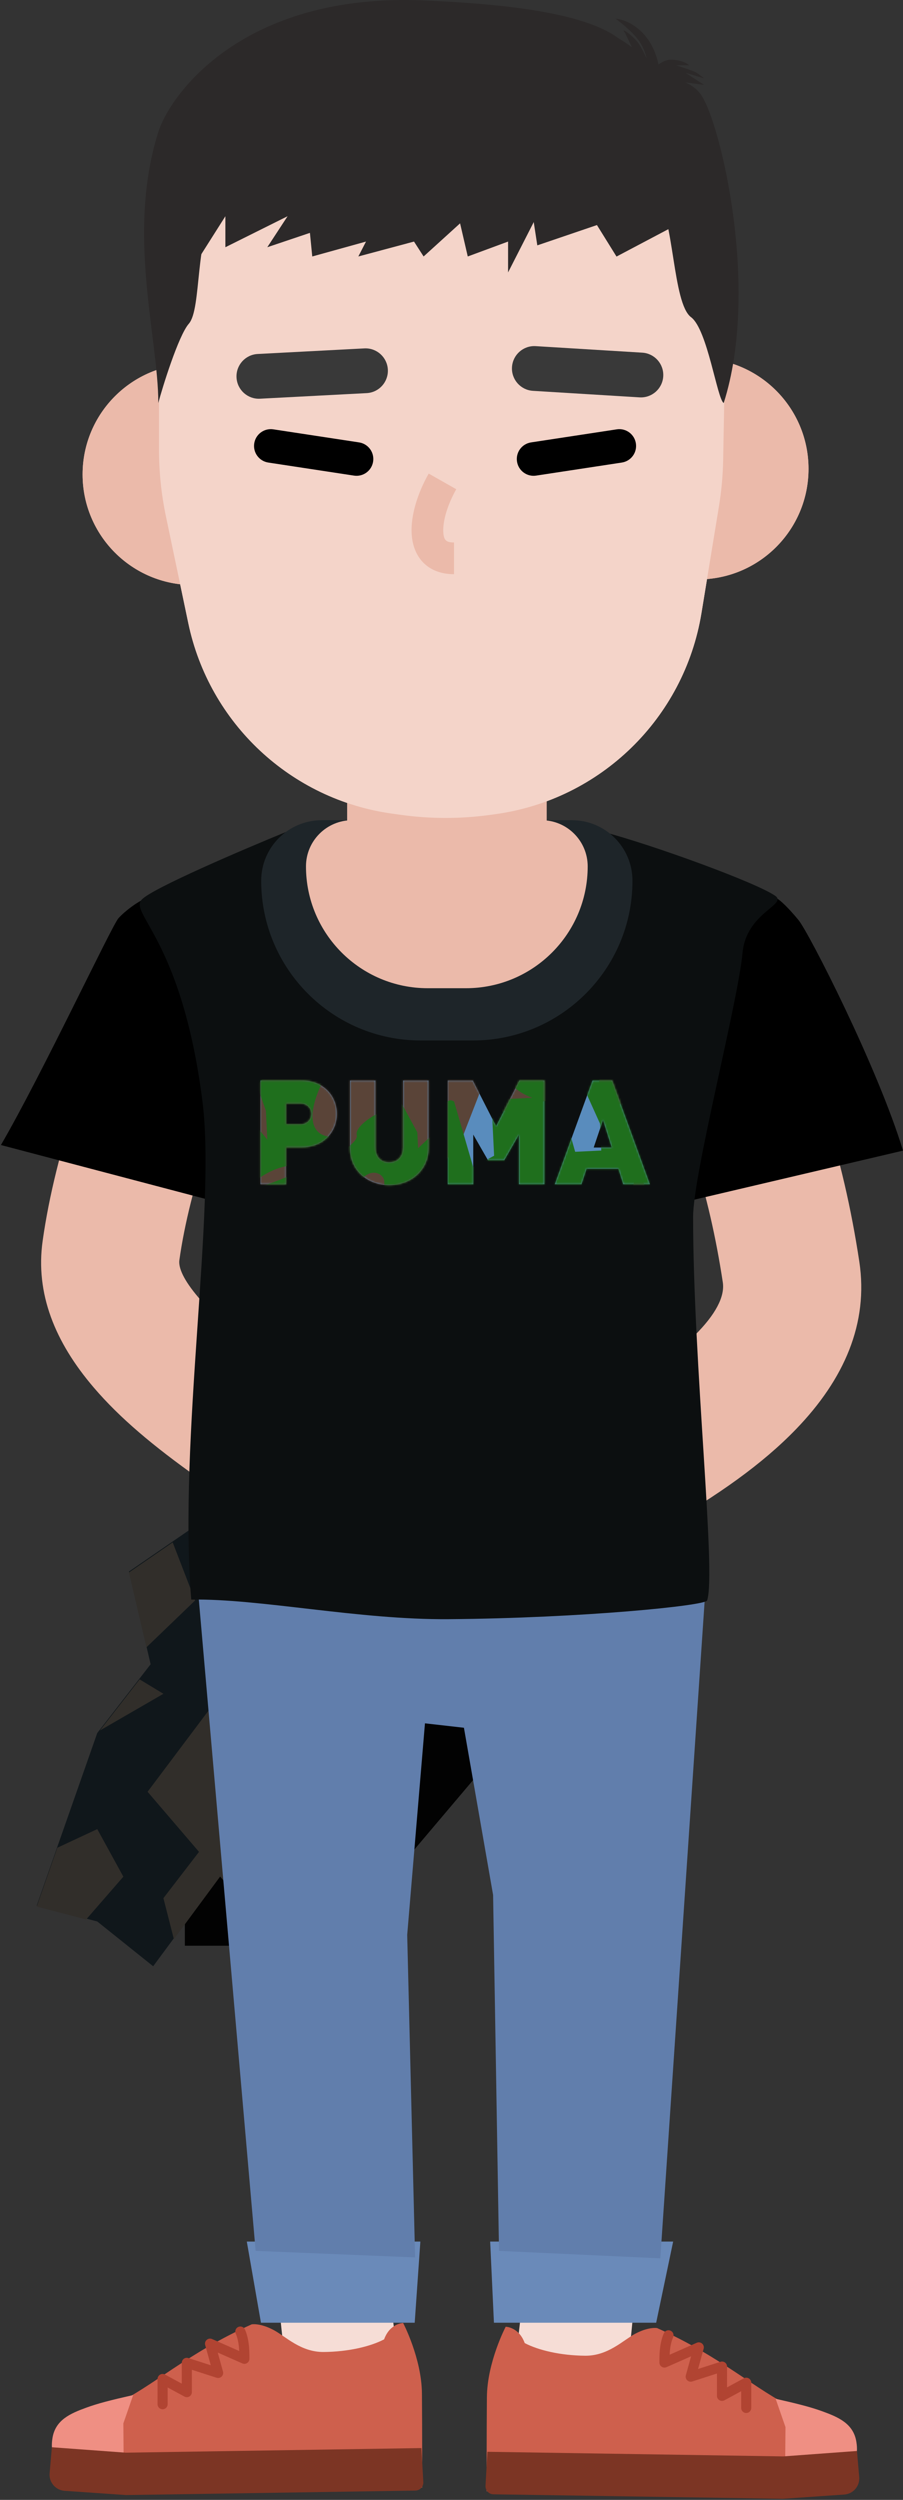 <?xml version="1.0" encoding="UTF-8"?>
<svg width="492px" height="1361px" viewBox="0 0 492 1361" version="1.1" xmlns="http://www.w3.org/2000/svg" xmlns:xlink="http://www.w3.org/1999/xlink">
    <rect x="0" y="0" width="492" height="1361" fill="#333333" stroke="none"/>
    <!-- Generator: Sketch 55.2 (78181) - https://sketchapp.com -->
    <title>gee_me_087</title>
    <desc>Created with Sketch.</desc>
    <defs>
        <path d="M183.551,160.438 C183.551,151.163 176.811,142.284 164.283,142.284 L141.924,142.284 L141.924,198.727 L155.799,198.727 L155.799,178.591 L164.283,178.591 C176.811,178.591 183.551,169.713 183.551,160.438 Z M169.675,160.438 C169.675,163.371 167.455,166.145 163.649,166.145 L155.799,166.145 L155.799,154.73 L163.649,154.73 C167.455,154.73 169.675,157.505 169.675,160.438 Z M233.499,178.908 L233.499,142.284 L219.623,142.284 L219.623,178.591 C219.623,183.823 216.61,186.836 212.011,186.836 C207.413,186.836 204.558,183.823 204.558,178.591 L204.558,142.284 L190.683,142.284 L190.683,178.908 C190.683,191.275 200.277,199.202 212.011,199.202 C223.746,199.202 233.499,191.275 233.499,178.908 Z M296.626,198.727 L296.626,142.284 L282.988,142.284 L270.302,167.176 L257.616,142.284 L243.978,142.284 L243.978,198.727 L257.854,198.727 L257.854,171.695 L265.862,185.647 L274.742,185.647 L282.751,171.695 L282.751,198.727 L296.626,198.727 Z M354.08,198.727 L333.544,142.284 L322.84,142.284 L302.305,198.727 L316.814,198.727 L319.59,190.324 L336.954,190.324 L339.57,198.727 L354.08,198.727 Z M333.307,178.75 L323.475,178.75 L328.549,163.688 L333.307,178.75 Z" id="path-1"></path>
        <path d="M152.308,331.672 C152.308,313.439 167.083,298.657 185.308,298.657 L209.677,298.657 C227.902,298.657 242.677,313.439 242.677,331.672 C242.677,349.906 227.902,364.687 209.677,364.687 L185.308,364.687 C167.083,364.687 152.308,349.906 152.308,331.672 Z" id="path-3"></path>
    </defs>
    <g id="GEE!-ME" stroke="none" stroke-width="1" fill="none" fill-rule="evenodd">
        <g id="gee_me_087" transform="translate(-354, -130)">
            <g transform="translate(354, 130)">
                <g id="Clothes" transform="translate(20, 818)">
                    <path d="M150.26,70.108 C148.399,81.793 138.685,107.5 114.725,116.847" id="Path" stroke="#0036A2" stroke-width="5" stroke-linecap="round"></path>
                    <polygon id="Path" fill="#020202" fill-rule="nonzero" points="80.714 241.315 80.714 171.715 232.496 69.092 265.492 118.371 161.427 241.315"></polygon>
                    <polygon id="Path" fill="#10171B" fill-rule="nonzero" points="50.256 37.594 92.389 8.637 224.882 0 165.996 113.799 63.454 252.492 32.996 228.106 0 219.47 32.996 125.484 62.07 88.073"></polygon>
                    <path d="M74.09,21.722 L50.256,38.103 L59.79,78.839 L86.298,53.344 L74.09,21.722 Z M111.066,188.603 L97.973,177.812 L69.038,215.406 L74.742,237.739 L111.066,188.603 Z M26.928,227.029 L47.21,203.721 L32.996,177.812 L11.236,187.975 L3.26849658e-13,219.978 L26.928,227.029 Z M34.437,124.139 L69.038,104.148 L56.072,96.301 L34.437,124.139 Z" id="Shape" fill="#312E2A"></path>
                    <polygon id="Path" fill="#312E2A" fill-rule="nonzero" points="60.408 157.49 108.126 93.986 142.645 113.799 118.279 225.058"></polygon>
                </g>
                <g id="lower-limb" transform="translate(27, 831)" fill-rule="nonzero">
                    <path d="M255.073,68.104 L255.171,68.598 C265.99,120.881 265.312,367.326 255.156,443.224 L254.845,445.472 C252.466,462.125 264.047,477.553 280.713,479.931 C297.379,482.309 312.819,470.736 315.199,454.082 C320.335,418.133 323.644,338.835 323.975,254.145 L323.984,251.577 C324.273,161.203 321.207,86.873 314.873,56.262 C311.464,39.788 295.336,29.195 278.849,32.602 C262.528,35.974 251.974,51.803 255.073,68.104 Z" id="Path" fill="#F6DDD6"></path>
                    <path d="M128.284,51.382 C122.013,81.686 118.946,155.009 119.165,244.392 L119.173,247.106 C119.447,332.985 122.77,413.711 127.959,450.021 C130.338,466.675 145.778,478.248 162.444,475.87 C179.11,473.492 190.692,458.064 188.312,441.41 C177.965,368.997 177.075,121.546 187.662,65.361 L187.987,63.718 C191.396,47.244 180.794,31.127 164.308,27.721 C147.822,24.314 131.693,34.908 128.284,51.382 Z" id="Path" fill="#F6DDD6"></path>
                    <polygon id="Path" fill="#617EAC" points="309.983 119.209 129.08 98.655 90.022 0 334.652 10.276"></polygon>
                    <polygon id="Path" fill="#6A8AB9" points="107.472 389.365 202.035 389.365 198.952 433.552 115.181 433.552"></polygon>
                    <polygon id="Path" fill="#6A8AB9" points="240.066 389.365 339.768 389.365 330.517 433.552 242.121 433.552"></polygon>
                    <path d="M12.469,524.962 C12.265,501.66 15.442,487.486 35.713,477.963 C55.983,468.439 75.077,450.132 110.146,434.436 C110.146,434.436 114.762,433.572 122.276,437.634 C128.689,441.096 136.924,449.594 149.335,449.493 C162.811,449.371 174.82,446.518 182.281,442.609 C185.504,433.786 192.655,433.715 192.655,433.715 C192.655,433.715 202.724,452.874 202.892,472.104 C203.06,491.345 203.043,523.297 203.043,523.297 L12.469,524.962 Z" id="Path" fill="#CE604D"></path>
                    <path d="M88.556,442.44 C86.434,441.505 84.178,443.451 84.794,445.685 L87.84,456.717 L75.638,452.786 C73.862,452.214 72.044,453.538 72.044,455.402 L72.044,466.728 L62.903,461.778 C61.07,460.786 58.842,462.112 58.842,464.195 L58.842,477.932 C58.842,479.45 60.074,480.68 61.593,480.68 C63.112,480.68 64.343,479.45 64.343,477.932 L64.343,468.81 L73.484,473.759 C75.317,474.751 77.545,473.425 77.545,471.343 L77.545,459.176 L91.003,463.511 C93.085,464.181 95.08,462.272 94.498,460.164 L91.638,449.806 L105.039,455.713 C106.857,456.515 108.899,455.184 108.899,453.199 L108.897,452.156 L108.887,451.039 C108.843,447.811 108.675,445.626 108.202,443.056 C107.814,440.95 107.248,439.013 106.462,437.248 C105.845,435.861 104.22,435.237 102.832,435.853 C101.444,436.47 100.819,438.094 101.436,439.481 C102.032,440.821 102.479,442.347 102.792,444.05 C103.055,445.479 103.21,446.8 103.298,448.356 L103.327,448.951 L88.556,442.44 Z" id="Path" fill="#B14432"></path>
                    <path d="M20.138,479.75 C26.357,477.495 32.943,475.79 45.571,472.927 L40.204,488.37 L40.358,505.955 L4.416,506.27 C2.95,506.28 0.329,504.331 1.58,496.401 C3.144,486.491 11.301,482.948 20.138,479.75 Z" id="Path" fill="#EF8F83"></path>
                    <path d="M203.645,520.291 L202.602,501.792 L41.444,504.3 L1.261,501.345 L0.033,515.54 C-0.39,520.434 3.286,524.728 8.195,525.074 L41.645,527.378 L199.32,524.942 C201.82,524.901 203.785,522.789 203.645,520.291 Z" id="Path" fill="#7C3524"></path>
                    <path d="M428.709,526.993 C428.913,503.691 425.736,489.517 405.465,479.993 C385.195,470.469 366.101,452.163 331.031,436.466 C331.031,436.466 326.415,435.603 318.901,439.664 C312.49,443.127 304.253,451.625 291.843,451.523 C278.367,451.402 266.358,448.549 258.897,444.64 C255.674,435.816 248.523,435.745 248.523,435.745 C248.523,435.745 238.454,454.904 238.286,474.135 C238.118,493.375 238.135,525.327 238.135,525.327 L428.709,526.993 Z" id="Path" fill="#CE604D"></path>
                    <path d="M346.68,462.195 C346.098,464.302 348.093,466.212 350.175,465.541 L363.633,461.206 L363.633,473.373 C363.633,475.456 365.861,476.782 367.694,475.79 L376.835,470.84 L376.835,479.963 C376.835,481.481 378.066,482.711 379.585,482.711 C381.104,482.711 382.336,481.481 382.336,479.963 L382.336,466.225 C382.336,464.143 380.108,462.817 378.275,463.809 L369.134,468.758 L369.134,457.433 C369.134,455.568 367.315,454.245 365.539,454.817 L353.338,458.747 L356.383,447.716 C357,445.482 354.744,443.535 352.622,444.47 L337.851,450.982 C337.93,449.159 338.09,447.689 338.386,446.081 C338.7,444.378 339.147,442.852 339.743,441.512 C340.36,440.125 339.735,438.501 338.347,437.884 C336.959,437.267 335.334,437.892 334.717,439.279 C333.931,441.043 333.364,442.98 332.976,445.086 L332.847,445.822 L332.734,446.543 C332.367,449.054 332.278,451.453 332.278,455.229 C332.278,457.215 334.321,458.545 336.139,457.744 L349.539,451.837 L346.68,462.195 Z" id="Path" fill="#B14432"></path>
                    <path d="M421.04,481.78 C414.821,479.526 408.235,477.82 395.607,474.957 L400.973,490.4 L400.82,507.986 L436.762,508.3 C438.228,508.311 440.85,506.361 439.598,498.431 C438.034,488.522 429.877,484.978 421.04,481.78 Z" id="Path" fill="#EF8F83"></path>
                    <path d="M237.533,522.322 L238.577,503.823 L399.735,506.331 L439.917,503.376 L441.145,517.57 C441.568,522.464 437.892,526.759 432.983,527.104 L399.532,529.409 L241.858,526.972 C239.358,526.932 237.393,524.82 237.533,522.322 Z" id="Path" fill="#7C3524"></path>
                    <polygon id="Path" fill="#617EAC" points="210.847 24.144 358.746 13.695 332.778 398.503 244.886 394.442 241.665 200.667"></polygon>
                    <polygon id="Path" fill="#617EAC" points="78.247 4.557 211.309 26.72 194.863 222.415 199.162 397.995 112.286 394.442"></polygon>
                </g>
                <g id="upper-limb" transform="translate(0, 446)">
                    <path d="M72.893,79.09 C50.112,123.682 30.196,180.131 23.239,229.566 C19.193,258.316 29.998,284.777 51.099,309.428 C65.294,326.011 83.409,341.219 107.971,358.644 L110.437,360.379 L113.866,362.751 C125.129,370.503 148.025,386.005 155.493,391.324 L156.699,392.193 C173.463,404.456 196.997,400.811 209.263,384.051 C221.529,367.29 217.883,343.762 201.119,331.498 L200.019,330.702 C190.288,323.725 158.864,302.511 152.505,298.018 L150.714,296.748 L148.929,295.472 C130.353,282.139 117.169,270.947 108.25,260.527 C99.884,250.754 97.16,244.083 97.728,240.045 C103.385,199.852 120.614,151.018 139.883,113.301 C149.332,94.806 141.995,72.154 123.497,62.707 C104.998,53.26 82.342,60.595 72.893,79.09 Z" id="Path" fill="#EBBAAA" fill-rule="nonzero"></path>
                    <path d="M353.014,125.734 C372.783,160.772 386.321,202.73 393.823,252.137 C396.182,267.675 373.402,291.434 324.162,319.868 L319.297,322.652 C310.867,327.443 304.409,330.916 288.122,339.483 L274.514,346.638 L269.047,349.54 C257.02,355.959 249.897,360.039 243.186,364.432 C225.808,375.808 220.944,399.116 232.323,416.491 C243.588,433.692 266.549,438.63 283.869,427.688 L285.509,426.631 L286.784,425.83 C291.874,422.675 298.921,418.795 311.088,412.379 L330.005,402.427 L335.337,399.605 C345.226,394.353 350.827,391.264 358.562,386.843 L360.074,385.978 C391.404,368.021 415.417,351.027 433.767,332.033 C459.956,304.925 473.295,274.444 468.194,240.85 C459.39,182.866 443.061,132.257 418.531,88.782 C408.325,70.694 385.385,64.302 367.293,74.506 C349.201,84.71 342.808,107.645 353.014,125.734 Z" id="Path" fill="#EBBAAA" fill-rule="nonzero"></path>
                    <path d="M159.595,27.924 C159.595,12.803 171.855,0.545 186.98,0.545 L299.937,0.545 C315.062,0.545 327.322,12.803 327.322,27.924 C327.322,67.81 294.981,100.144 255.088,100.144 L231.83,100.144 C191.936,100.144 159.595,67.81 159.595,27.924 Z" id="Path" fill="#EBBAAA" fill-rule="nonzero"></path>
                    <path d="M435.074,54.918 C429.382,48.007 424.909,43.908 423.384,43.23 L382.215,44.246 L357.818,211.939 L492,180.433 C478.277,135.207 440.767,61.829 435.074,54.918 Z" id="Path" fill="#000000" fill-rule="nonzero"></path>
                    <path d="M64.55,53.901 C68.209,49.836 75.223,44.755 78.273,43.738 L124.017,89.472 L124.017,209.906 L0.508,177.384 C22.872,138.934 60.89,57.967 64.55,53.901 Z" id="Path" fill="#000000" fill-rule="nonzero"></path>
                    <path d="M77.256,43.738 C82.949,37.64 132.487,16.467 156.545,6.643 L228.719,23.412 L327.831,6.643 C356.632,14.265 412.202,34.591 422.368,41.706 C429.26,46.529 406.612,50.852 404.579,72.703 C402.047,99.904 377.64,193.137 377.64,216.512 C377.64,296.293 390.347,410.629 385.264,425.365 C384.298,428.166 317.332,434.948 244.475,435.528 C195.145,435.922 141.609,424.241 104.194,424.857 C97.078,336.946 117.887,213.198 110.293,153.5 C99.111,65.589 70.14,51.361 77.256,43.738 Z" id="Path" fill="#0C0F10" fill-rule="nonzero"></path>
                    <path d="M142.314,33.512 C142.314,15.305 157.077,0.545 175.288,0.545 L311.629,0.545 C329.84,0.545 344.603,15.305 344.603,33.512 C344.603,81.537 305.662,120.47 257.627,120.47 L229.29,120.47 C181.255,120.47 142.314,81.537 142.314,33.512 Z" id="Path" fill="#1E2529" fill-rule="nonzero"></path>
                    <path d="M166.711,25.689 C166.711,11.802 177.971,0.545 191.861,0.545 L295.057,0.545 C308.947,0.545 320.207,11.802 320.207,25.689 C320.207,62.319 290.506,92.013 253.869,92.013 L233.048,92.013 C196.412,92.013 166.711,62.319 166.711,25.689 Z" id="Path" fill="#EBBAAA" fill-rule="nonzero"></path>
                    <mask id="mask-2" fill="white">
                        <use xlink:href="#path-1"></use>
                    </mask>
                    <use id="Shape" fill="#598CBD" xlink:href="#path-1"></use>
                    <polygon id="Path" fill="#5A4438" fill-rule="nonzero" mask="url(#mask-2)" points="271.809 51.036 287.466 18.2 249.888 18.2 243.625 63.545 201.351 18.2 133.241 18.2 95.663 79.182 161.424 122.182 133.241 151.891 86.269 151.891 120.715 198.8 86.269 216.782 62 361.418 161.424 388 287.466 350.473 287.466 302.782 243.625 344.218 223.271 313.727 201.351 350.473 201.351 293.4 161.424 321.545 95.663 350.473 95.663 276.2 133.241 276.2 161.424 216.782 220.139 240.236 229.534 293.4 271.809 260.564 249.888 216.782 229.534 198.8 249.888 178.473 271.809 122.182 271.809 159.709 303.124 151.891 303.124 98.727 336.787 98.727 324.261 151.891 357.141 159.709 357.141 216.782 347.747 189.418 336.787 229.291 357.141 276.2 314.084 276.2 303.124 332.491 325.827 321.545 357.141 293.4 386.89 293.4 377.496 260.564 364.97 205.055 438.56 276.2 430.731 198.8 386.89 178.473 455 159.709 415.074 36.964 377.496 51.036 336.787 1 357.141 36.964 303.124 79.182 303.124 36.964"></polygon>
                    <path d="M354.603,265.052 L337.851,265.864 L362.051,240.27 L336.669,241.502 L344.486,224.333 C358.392,220.776 383.656,213.581 373.463,213.261 C363.27,212.942 322.849,215.377 303.912,216.634 L297.898,249.996 C295.785,248.403 292.115,244.069 294.335,239.484 C296.555,234.9 289.096,229.394 285.089,227.214 L263.767,228.249 C262.954,228.288 264.184,243.83 264.9,251.596 C270.859,255.547 280.896,264.557 273.377,268.992 C263.978,274.535 256.954,287.086 253.489,278.605 C250.717,271.82 251.481,258.183 252.208,252.212 L251.113,229.625 C251.096,232.709 249.005,236.101 240.415,229.381 C231.971,239.966 231.146,255.099 231.787,261.342 L222.178,220.599 L210.501,221.165 L209.319,196.803 C209.172,193.757 202.808,188.469 195.612,197.468 C189.856,204.666 184.863,217.152 183.087,222.496 C181.027,225.478 173.675,229.871 160.75,223.579 C144.594,215.714 137.738,200.275 140.785,200.127 C143.83,199.979 177.834,187.646 159.051,188.557 C144.023,189.286 128.806,204.948 123.075,212.687 L143.05,246.822 C151.49,249.466 167.244,256.74 162.745,264.691 C157.121,274.631 163.035,291.642 150.94,283.579 C138.845,275.517 136.336,255.288 130.555,251.498 C124.774,247.709 116.612,257.771 111.467,235.636 C106.321,213.5 96.681,193.109 109.004,184.88 C118.861,178.296 129.245,165.074 133.205,159.286 L145.645,174.453 L144.881,158.719 L137.804,138.712 L156.021,126.127 C151.482,123.465 141.287,118.193 136.819,118.409 C132.351,118.626 134.383,106.657 135.957,100.645 L154.741,99.734 C157.351,90.619 163.947,73.443 169.444,77.653 C170.567,100.798 164.407,113.68 161.187,117.227 C162.511,120.047 166.479,125.62 171.759,125.364 C178.359,125.044 195.259,127.277 178.925,136.717 C162.454,166.414 173.228,173.116 180.674,172.754 L174.789,187.793 C181.74,184.234 195.391,176.111 194.381,172.089 C193.372,168.069 200.723,162.964 204.525,160.914 L219,155.124 L227.38,170.489 L227.797,179.117 L237.533,169.997 C238.549,162.994 241.954,149.941 247.43,153.745 L257.809,189.364 L269.215,183.214 L268.5,168.495 L267.737,152.76 L290.074,151.677 C284.206,149.587 274.131,144.004 280.779,138.391 C287.427,132.777 295.999,126.969 299.455,124.767 L302.347,142.432 L313.381,181.072 L327.596,180.382 L326.882,165.663 L310.919,130.316 L324.837,123.535 C323.094,129.555 320.826,141.536 325.699,141.3 C343.976,140.414 353.921,132.13 356.609,128.099 C356.251,124.216 353.91,116.528 347.411,116.844 C340.914,117.159 329.195,111.962 324.148,109.324 L354.762,90.032 C358.902,87.966 367.493,90.229 368.734,115.81 C370.285,147.786 375.125,153.147 367.234,168.793 C360.921,181.309 353.754,188.101 350.958,189.933 L418.206,233.477 L354.603,265.052 Z" id="Path" fill="#1F6F1D" fill-rule="nonzero" mask="url(#mask-2)"></path>
                </g>
                <g id="head" transform="translate(45, 0)">
                    <path d="M144.185,361.549 C144.185,340.28 161.419,323.038 182.679,323.038 L214.337,323.038 C235.597,323.038 252.831,340.28 252.831,361.549 L252.831,458.652 C252.831,488.668 228.509,513 198.508,513 C168.506,513 144.185,488.668 144.185,458.652 L144.185,361.549 Z" id="Path" fill="#EBBAAA" fill-rule="nonzero"></path>
                    <path d="M335.348,315.452 C368.584,315.452 395.526,288.498 395.526,255.247 C395.526,221.997 368.584,195.042 335.348,195.042 C302.112,195.042 275.169,221.997 275.169,255.247 C275.169,288.498 302.112,315.452 335.348,315.452 Z" id="Path" fill="#EBBAAA" fill-rule="nonzero"></path>
                    <path d="M60.179,318.5 C26.943,318.5 0,291.546 0,258.295 C0,225.044 26.943,198.089 60.179,198.089 C93.413,198.089 120.357,225.044 120.357,258.295 C120.357,291.546 93.413,318.5 60.179,318.5 Z" id="Path" fill="#EBBAAA" fill-rule="nonzero"></path>
                    <path d="M41.631,168.721 C41.631,83.394 110.771,14.222 196.061,14.222 C282.461,14.222 352.052,85.135 350.465,171.558 L349.02,250.269 C348.864,258.814 348.09,267.336 346.706,275.769 L337.183,333.822 C327.785,391.097 282.109,435.521 224.617,443.3 L221.582,443.71 C205.597,445.874 189.392,445.847 173.413,443.63 L168.658,442.971 C113.472,435.316 69.033,393.82 57.598,339.269 L45.41,281.132 C42.897,269.145 41.631,256.93 41.631,244.682 L41.631,168.721 Z" id="Path" fill="#F4D4C9" fill-rule="nonzero"></path>
                    <path d="M246.119,200.614 L304.205,204.167" id="Path" stroke="#393939" stroke-width="24" stroke-linecap="round"></path>
                    <path d="M154.153,201.851 L96.038,204.895" id="Path" stroke="#393939" stroke-width="24" stroke-linecap="round"></path>
                    <path d="M196.085,262.087 C185.705,280.411 182.55,303.969 202.364,303.969" id="Path" stroke="#EBBAAA" stroke-width="17"></path>
                    <path d="M144.185,361.549 C144.185,340.28 161.419,323.038 182.679,323.038 L214.337,323.038 C235.597,323.038 252.831,340.28 252.831,361.549 L252.831,458.652 C252.831,488.668 228.509,513 198.508,513 C168.506,513 144.185,488.668 144.185,458.652 L144.185,361.549 Z" id="Path" fill="#EBBAAA" fill-rule="nonzero"></path>
                    <path d="M335.348,315.452 C368.584,315.452 395.526,288.498 395.526,255.247 C395.526,221.997 368.584,195.042 335.348,195.042 C302.112,195.042 275.169,221.997 275.169,255.247 C275.169,288.498 302.112,315.452 335.348,315.452 Z" id="Path" fill="#EBBAAA" fill-rule="nonzero"></path>
                    <path d="M60.178,318.5 C26.943,318.5 -0,291.546 -0,258.295 C-0,225.044 26.943,198.089 60.178,198.089 C93.413,198.089 120.357,225.044 120.357,258.295 C120.357,291.546 93.413,318.5 60.178,318.5 Z" id="Path" fill="#EBBAAA" fill-rule="nonzero"></path>
                    <path d="M41.631,168.721 C41.631,83.394 110.771,14.222 196.061,14.222 C282.461,14.222 352.052,85.135 350.465,171.558 L349.02,250.269 C348.864,258.814 348.09,267.336 346.706,275.769 L337.183,333.822 C327.785,391.097 282.109,435.521 224.617,443.3 L221.582,443.71 C205.597,445.874 189.392,445.847 173.413,443.63 L168.658,442.971 C113.472,435.316 69.033,393.82 57.598,339.269 L45.41,281.132 C42.897,269.145 41.631,256.93 41.631,244.682 L41.631,168.721 Z" id="Path" fill="#F4D4C9" fill-rule="nonzero"></path>
                    <path d="M245.376,212.782 L303.462,216.334 C310.179,216.745 315.956,211.631 316.367,204.911 C316.778,198.191 311.665,192.41 304.949,192 L246.863,188.447 C240.146,188.036 234.368,193.151 233.957,199.871 C233.547,206.591 238.659,212.371 245.376,212.782 Z" id="Path" fill="#393939" fill-rule="nonzero"></path>
                    <path d="M153.515,189.677 L95.4,192.722 C88.68,193.074 83.517,198.809 83.869,205.533 C84.221,212.256 89.954,217.421 96.674,217.069 L154.79,214.024 C161.51,213.672 166.672,207.937 166.321,201.213 C165.969,194.49 160.236,189.325 153.515,189.677 Z" id="Path" fill="#393939" fill-rule="nonzero"></path>
                    <path d="M188.576,257.83 C182.411,268.713 178.817,280.607 179.28,290.311 C179.917,303.642 188.281,312.604 202.364,312.604 L202.364,295.335 C197.964,295.335 196.739,294.022 196.522,289.488 C196.235,283.462 198.907,274.618 203.594,266.345 L188.576,257.83 Z" id="Path" fill="#EBBAAA" fill-rule="nonzero"></path>
                    <path d="M337.108,51.811 C347.681,67.474 369.133,157.344 349.308,219.422 C345.749,217.353 340.499,179.378 331.523,172.693 C321.383,165.141 322.365,118.124 312.707,106.663 C303.048,95.203 227.814,97.653 196.296,97.653 C164.779,97.653 85.328,92.204 73.127,110.827 C60.927,129.451 64.994,168.131 57.877,176.249 C52.183,182.743 43.284,211.622 41.251,219.422 C41.251,183.607 23.829,127.26 41.251,71.867 C47.559,51.811 87.002,-4.092 186.129,0.238 C227.26,2.035 272.548,6.446 291.864,20.771 C307.115,29.844 305.59,33.665 312.707,41.783 C316.265,41.783 330.703,42.324 337.108,51.811 Z" id="Path" fill="#2C2929" fill-rule="nonzero"></path>
                    <polygon id="Path" fill="#2C2929" fill-rule="nonzero" points="48.738 163.55 48.738 82.3 142.154 40.634 150.785 117.717 100.636 134.599 111.692 117.717 77.801 134.599 77.801 117.717"></polygon>
                    <polygon id="Path" fill="#2C2929" fill-rule="nonzero" points="347.262 169.646 341.677 74.664 253.846 33.523 240.646 87.362 247.754 133.583 280.246 122.526 290.908 139.678 323.389 122.526"></polygon>
                    <polygon id="Path" fill="#2C2929" fill-rule="nonzero" points="125.137 139.63 121.999 107.946 116.769 33.523 290.4 33.523 231.826 148.313 231.826 131.514 209.861 139.63 205.676 121.591 185.803 139.63 180.573 131.514 150.24 139.63 154.424 131.514"></polygon>
                    <path d="M290.4,10.158 C292.938,12.021 298.828,16.761 302.077,20.825 C303.747,22.913 305.562,25.502 307.154,30.983 C307.898,33.546 305.878,28.083 303.092,23.872 C300.244,19.565 292.431,14.222 295.477,17.777 C300.554,27.936 316.8,65.217 314.769,41.65 C312.738,18.082 297.677,10.836 290.4,10.158 Z" id="Path" fill="#2C2929" fill-rule="nonzero"></path>
                    <path d="M320.354,32.507 C314.668,32.507 307.492,40.295 304.615,44.189 L320.354,50.792 L334.569,48.76 L323.4,44.189 L338.631,46.221 L328.477,39.618 L338.631,42.665 C337.785,41.988 335.788,40.43 334.569,39.618 C333.351,38.805 326.616,36.57 323.4,35.554 L330.508,35.554 C329.492,34.539 326.04,32.507 320.354,32.507 Z" id="Path" fill="#2C2929" fill-rule="nonzero"></path>
                    <path d="M247.098,258.936 L293.806,251.825 C298.795,251.065 302.225,246.403 301.465,241.411 C300.706,236.419 296.046,232.988 291.056,233.748 L244.348,240.859 C239.359,241.618 235.929,246.281 236.689,251.272 C237.448,256.264 242.108,259.695 247.098,258.936 Z" id="Path" fill="#000000" fill-rule="nonzero"></path>
                    <path d="M150.636,240.859 L103.929,233.748 C98.939,232.988 94.279,236.419 93.519,241.411 C92.76,246.403 96.189,251.065 101.179,251.825 L147.887,258.936 C152.876,259.695 157.537,256.264 158.296,251.272 C159.055,246.281 155.626,241.618 150.636,240.859 Z" id="Path" fill="#000000" fill-rule="nonzero"></path>
                    <mask id="mask-4" fill="white">
                        <use xlink:href="#path-3"></use>
                    </mask>
                    <g id="Path"></g>
                    <rect id="Rectangle" fill="#FFFFFF" fill-rule="nonzero" mask="url(#mask-4)" x="155.354" y="342.339" width="206.123" height="42.665"></rect>
                </g>
            </g>
        </g>
    </g>
</svg>